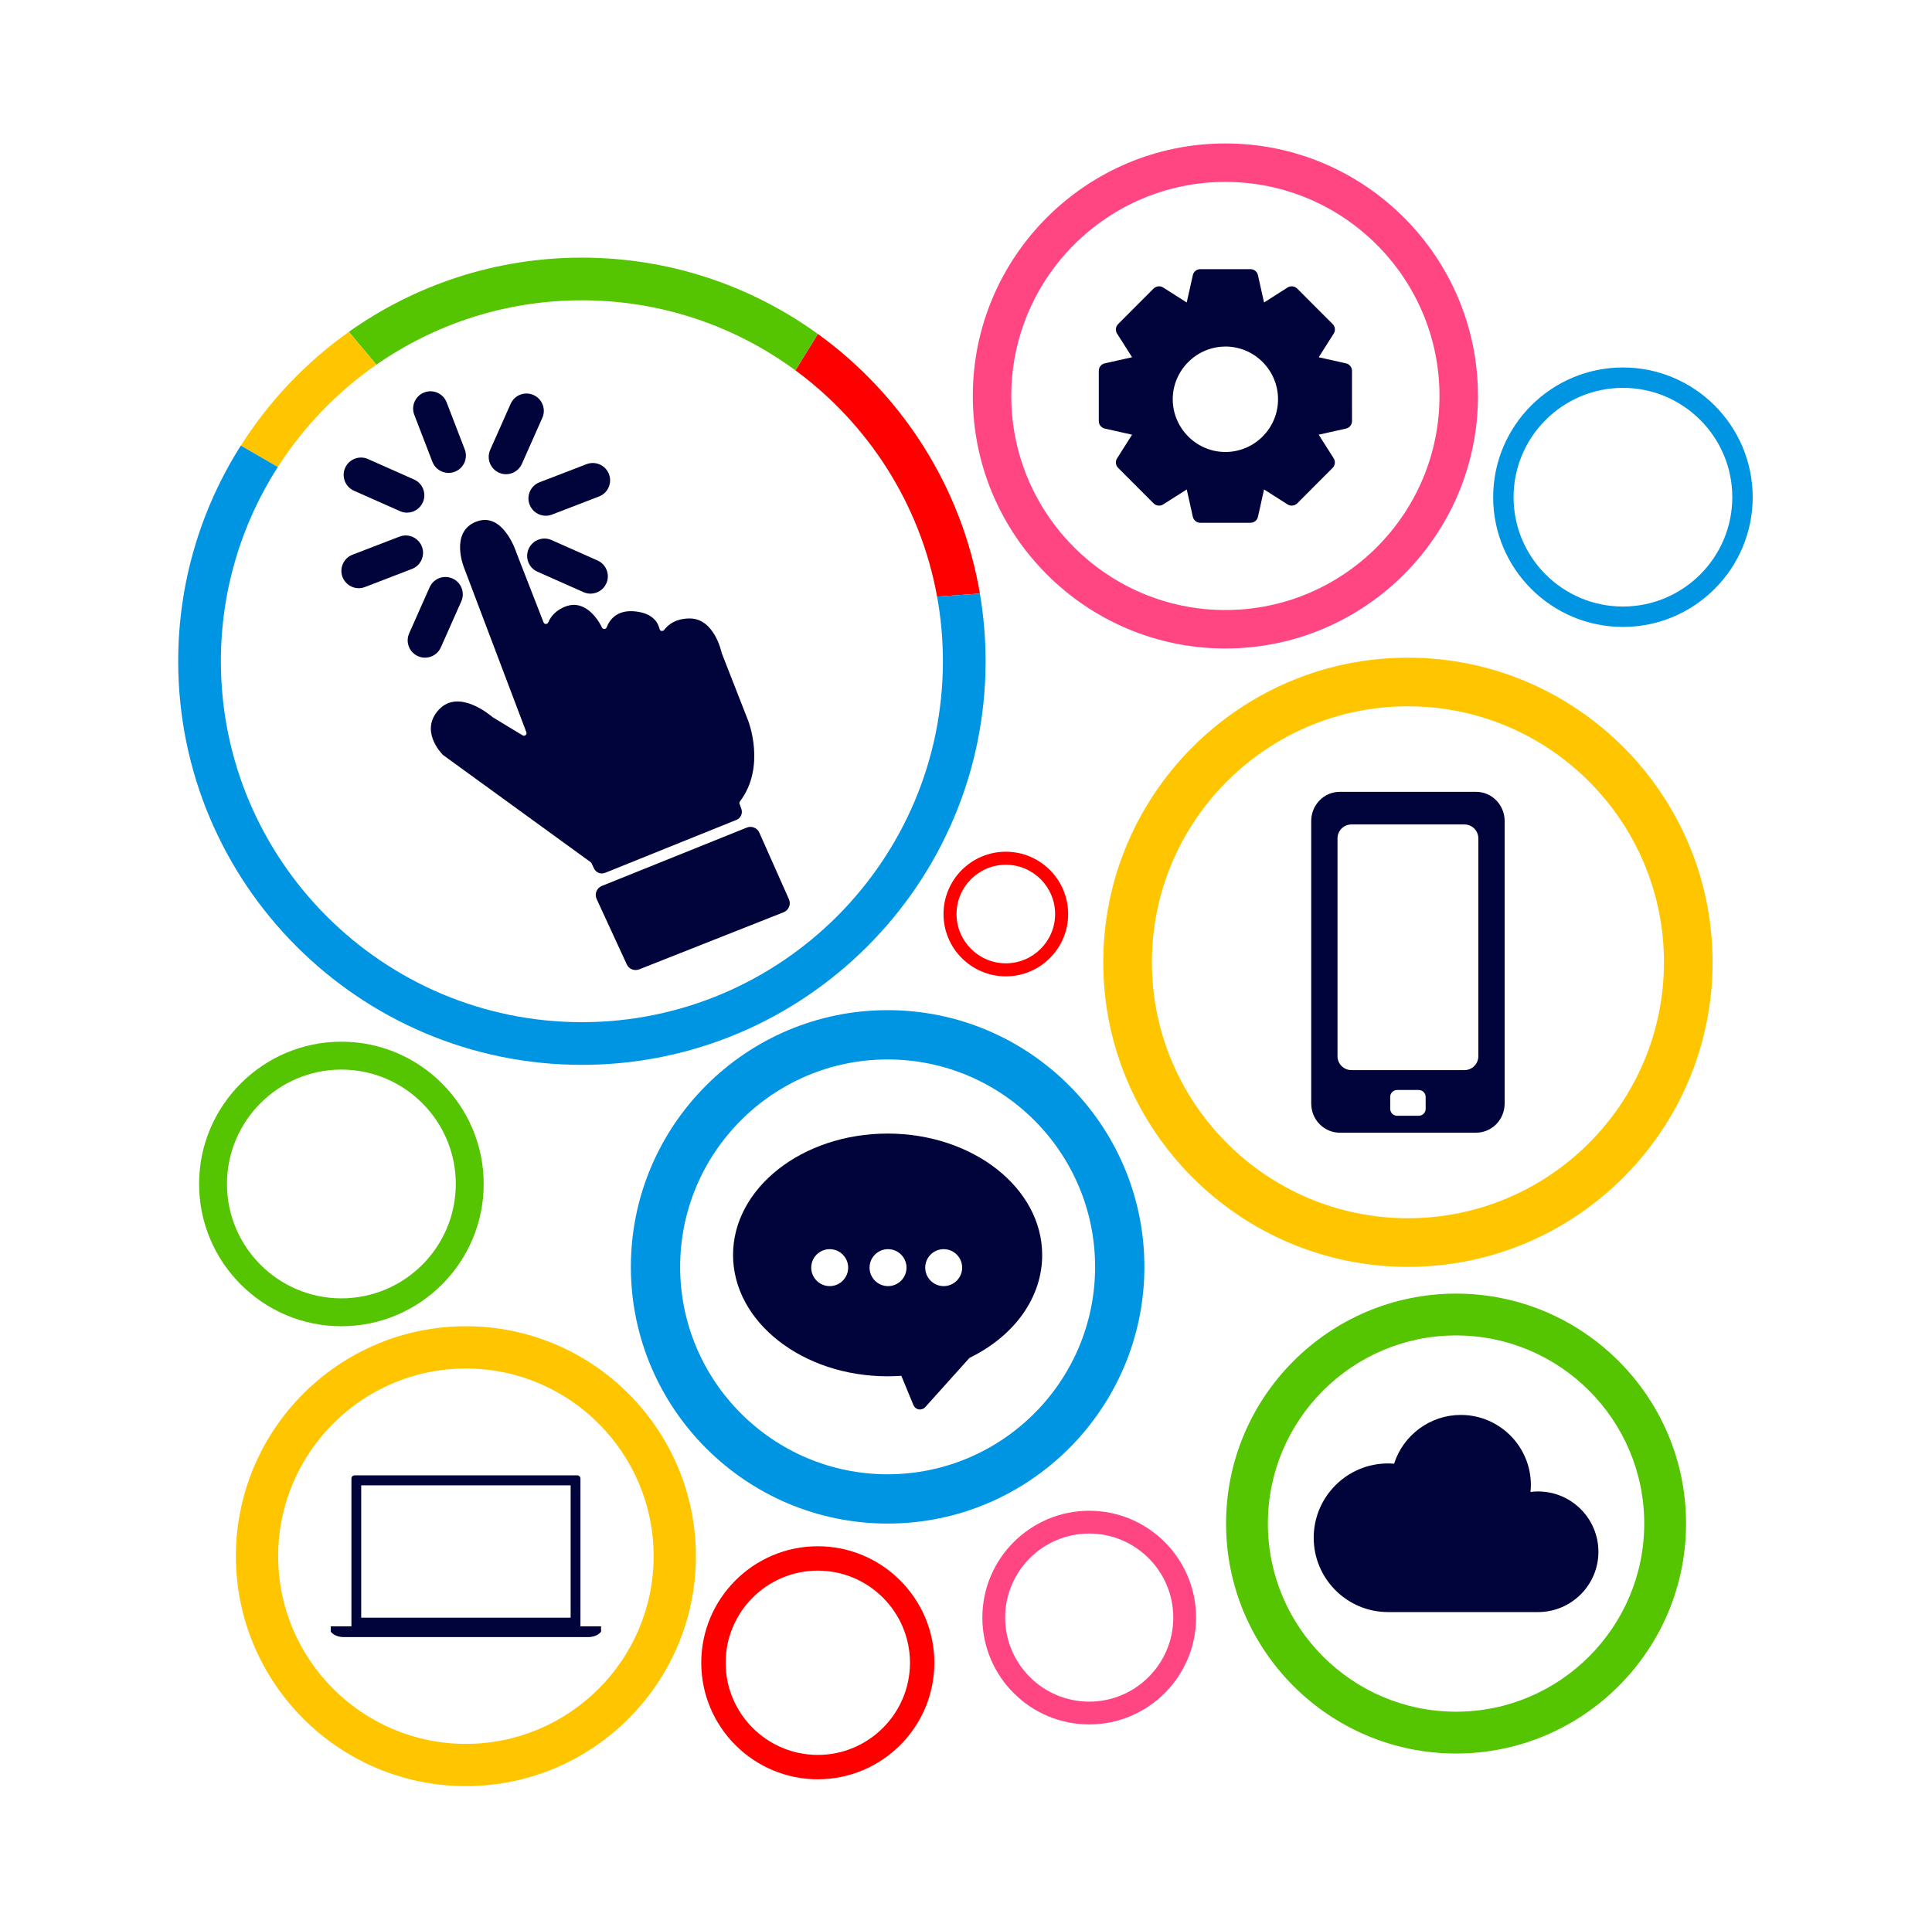 <?xml version="1.0" encoding="UTF-8" standalone="no"?>
<!DOCTYPE svg PUBLIC "-//W3C//DTD SVG 1.1//EN" "http://www.w3.org/Graphics/SVG/1.1/DTD/svg11.dtd">
<svg width="100%" height="100%" viewBox="0 0 1081 1080" version="1.1" xmlns="http://www.w3.org/2000/svg" xmlns:xlink="http://www.w3.org/1999/xlink" xml:space="preserve" xmlns:serif="http://www.serif.com/" style="fill-rule:evenodd;clip-rule:evenodd;stroke-linejoin:round;stroke-miterlimit:2;">
    <g transform="matrix(1,0,0,1,-3404,0)">
        <g transform="matrix(1,0,0,1,3404.24,0)">
            <rect id="Mesa-de-trabajo1" serif:id="Mesa de trabajo1" x="0" y="0" width="1080" height="1080" style="fill:none;"/>
            <g id="Mesa-de-trabajo11" serif:id="Mesa de trabajo1">
                <g transform="matrix(4.99,0,0,4.99,-2154.65,-2154.65)">
                    <g transform="matrix(2,0,0,2,569.147,500.212)">
                        <path d="M0,-24.008C-6.619,-24.008 -12.004,-18.623 -12.004,-12.004C-12.004,-5.385 -6.619,0 0,0C6.619,0 12.004,-5.385 12.004,-12.004C12.004,-18.623 6.619,-24.008 0,-24.008M0,2.157C-7.808,2.157 -14.161,-4.196 -14.161,-12.004C-14.161,-19.812 -7.808,-26.165 0,-26.165C7.808,-26.165 14.161,-19.812 14.161,-12.004C14.161,-4.196 7.808,2.157 0,2.157" style="fill:rgb(255,70,130);fill-rule:nonzero;"/>
                    </g>
                    <g transform="matrix(2,0,0,2,569.126,469.921)">
                        <path d="M0,6.284L-0.003,6.284L-0.043,6.282C-1.641,6.254 -2.941,4.928 -2.941,3.327C-2.941,1.727 -1.642,0.401 -0.044,0.372C-0.027,0.372 -0.009,0.371 0.008,0.37L0.018,0.369C1.642,0.373 2.962,1.699 2.962,3.327C2.962,4.957 1.64,6.284 0,6.284M7.108,1.732C7.108,1.529 6.97,1.356 6.772,1.312L5.243,0.97L6.083,-0.356C6.192,-0.528 6.168,-0.748 6.024,-0.891L4.035,-2.883C3.895,-3.023 3.664,-3.048 3.5,-2.943L2.178,-2.101L1.836,-3.633C1.792,-3.832 1.62,-3.97 1.417,-3.97L-1.395,-3.97C-1.599,-3.97 -1.771,-3.832 -1.815,-3.634L-2.157,-2.101L-3.478,-2.942C-3.644,-3.049 -3.875,-3.023 -4.015,-2.883L-6.003,-0.89C-6.146,-0.747 -6.17,-0.528 -6.062,-0.356L-5.221,0.97L-6.751,1.312C-6.949,1.357 -7.087,1.529 -7.087,1.733L-7.087,4.55C-7.087,4.753 -6.948,4.926 -6.751,4.97L-5.221,5.313L-6.062,6.639C-6.17,6.81 -6.146,7.03 -6.003,7.174L-4.014,9.165C-3.875,9.306 -3.645,9.331 -3.479,9.225L-2.156,8.384L-1.815,9.916C-1.771,10.112 -1.595,10.254 -1.395,10.254L1.417,10.253C1.621,10.253 1.793,10.114 1.837,9.916L2.178,8.384L3.501,9.225C3.668,9.331 3.898,9.305 4.036,9.166L6.023,7.174C6.165,7.033 6.19,6.808 6.083,6.639L5.243,5.313L6.772,4.97C6.971,4.926 7.109,4.753 7.109,4.55L7.108,1.732Z" style="fill:rgb(0,4,59);fill-rule:nonzero;"/>
                    </g>
                    <g transform="matrix(2,0,0,2,523.445,628.616)">
                        <path d="M0,-10.334C-2.849,-10.334 -5.167,-8.016 -5.167,-5.167C-5.167,-2.318 -2.849,0 0,0C2.849,0 5.167,-2.318 5.167,-5.167C5.167,-8.016 2.849,-10.334 0,-10.334M0,1.367C-3.603,1.367 -6.534,-1.564 -6.534,-5.167C-6.534,-8.77 -3.603,-11.701 0,-11.701C3.603,-11.701 6.534,-8.77 6.534,-5.167C6.534,-1.564 3.603,1.367 0,1.367" style="fill:rgb(255,0,0);fill-rule:nonzero;"/>
                    </g>
                    <g transform="matrix(2,0,0,2,544.528,539.835)">
                        <path d="M0,-5.527C-1.524,-5.527 -2.763,-4.287 -2.763,-2.764C-2.763,-1.24 -1.524,-0 0,-0C1.524,-0 2.763,-1.24 2.763,-2.764C2.763,-4.287 1.524,-5.527 0,-5.527M0,0.731C-1.927,0.731 -3.494,-0.837 -3.494,-2.764C-3.494,-4.69 -1.927,-6.258 0,-6.258C1.927,-6.258 3.494,-4.69 3.494,-2.764C3.494,-0.837 1.927,0.731 0,0.731" style="fill:rgb(255,0,0);fill-rule:nonzero;"/>
                    </g>
                    <g transform="matrix(2,0,0,2,531.274,597.142)">
                        <path d="M0,-23.263C-6.414,-23.263 -11.632,-18.045 -11.632,-11.631C-11.632,-5.218 -6.414,-0 0,-0C6.414,-0 11.632,-5.218 11.632,-11.631C11.632,-18.045 6.414,-23.263 0,-23.263M0,2.764C-7.938,2.764 -14.395,-3.694 -14.395,-11.631C-14.395,-19.569 -7.938,-26.027 0,-26.027C7.938,-26.027 14.395,-19.569 14.395,-11.631C14.395,-3.694 7.938,2.764 0,2.764" style="fill:rgb(0,149,227);fill-rule:nonzero;"/>
                    </g>
                    <g transform="matrix(2,0,0,2,537.56,572.768)">
                        <path d="M0,1.635C-0.571,1.635 -1.035,1.17 -1.035,0.599C-1.035,0.028 -0.571,-0.437 0,-0.437C0.571,-0.437 1.036,0.028 1.036,0.599C1.036,1.17 0.571,1.635 0,1.635M-3.12,1.635C-3.691,1.635 -4.156,1.17 -4.156,0.599C-4.156,0.028 -3.691,-0.437 -3.12,-0.437C-2.549,-0.437 -2.084,0.028 -2.084,0.599C-2.084,1.17 -2.549,1.635 -3.12,1.635M-6.391,1.635C-6.962,1.635 -7.426,1.17 -7.426,0.599C-7.426,0.028 -6.962,-0.437 -6.391,-0.437C-5.819,-0.437 -5.355,0.028 -5.355,0.599C-5.355,1.17 -5.819,1.635 -6.391,1.635M-3.143,-6.919C-7.921,-6.919 -11.809,-3.866 -11.809,-0.113C-11.809,3.639 -7.921,6.692 -3.143,6.692C-2.893,6.692 -2.635,6.683 -2.375,6.665L-1.695,8.31C-1.642,8.437 -1.53,8.526 -1.4,8.547C-1.377,8.552 -1.353,8.554 -1.33,8.554C-1.218,8.554 -1.11,8.506 -1.036,8.423L1.445,5.662C3.999,4.411 5.522,2.254 5.522,-0.113C5.522,-3.866 1.635,-6.919 -3.143,-6.919" style="fill:rgb(0,4,59);fill-rule:nonzero;"/>
                    </g>
                    <g transform="matrix(2,0,0,2,613.723,499.819)">
                        <path d="M0,-12.262C-3.381,-12.262 -6.131,-9.512 -6.131,-6.131C-6.131,-2.75 -3.381,0 0,0C3.381,0 6.131,-2.75 6.131,-6.131C6.131,-9.512 3.381,-12.262 0,-12.262M0,1.144C-4.012,1.144 -7.275,-2.119 -7.275,-6.131C-7.275,-10.142 -4.012,-13.406 0,-13.406C4.012,-13.406 7.275,-10.142 7.275,-6.131C7.275,-2.119 4.012,1.144 0,1.144" style="fill:rgb(0,149,227);fill-rule:nonzero;"/>
                    </g>
                    <g transform="matrix(1.995,-0.141,-0.141,-1.995,537.849,498.275)">
                        <path d="M-0.528,-0.178L1.878,-0.178C1.289,5.848 -1.693,11.252 -6.158,14.987L-7.558,13.039C-3.695,9.753 -1.1,5.058 -0.528,-0.178" style="fill:rgb(255,0,0);fill-rule:nonzero;"/>
                    </g>
                    <g transform="matrix(2,0,0,2,496.993,468.543)">
                        <path d="M0,-1.534C4.474,-1.534 8.613,-0.074 11.968,2.393L13.226,0.351C9.504,-2.339 4.934,-3.927 0,-3.927C-4.862,-3.927 -9.371,-2.385 -13.064,0.234L-11.523,2.076C-8.25,-0.199 -4.278,-1.534 0,-1.534" style="fill:rgb(84,197,0);fill-rule:nonzero;"/>
                    </g>
                    <g transform="matrix(-1.284,-1.534,-1.534,1.284,458.484,473.263)">
                        <path d="M-4.745,-6.111L-2.343,-6.111C-2.107,-3.165 -2.448,-0.192 -3.347,2.629L-5.597,1.809C-4.796,-0.749 -4.506,-3.445 -4.745,-6.111" style="fill:rgb(255,198,0);fill-rule:nonzero;"/>
                    </g>
                    <g transform="matrix(2,0,0,2,541.619,534.628)">
                        <path d="M0,-18.132L-2.399,-17.962C-2.185,-16.785 -2.073,-15.574 -2.073,-14.336C-2.073,-3.176 -11.153,5.904 -22.313,5.904C-33.473,5.904 -42.553,-3.176 -42.553,-14.336C-42.553,-18.345 -41.38,-22.083 -39.362,-25.23L-41.435,-26.429C-43.656,-22.928 -44.946,-18.781 -44.946,-14.336C-44.946,-1.856 -34.793,8.297 -22.313,8.297C-9.833,8.297 0.32,-1.856 0.32,-14.336C0.32,-15.63 0.209,-16.897 0,-18.132" style="fill:rgb(0,149,227);fill-rule:nonzero;"/>
                    </g>
                    <g transform="matrix(2,0,0,2,499.594,489.33)">
                        <path d="M0,20.179L7.364,17.209C7.607,17.112 7.728,16.84 7.64,16.594L7.537,16.307C7.521,16.262 7.53,16.212 7.559,16.174C9.038,14.238 8.027,11.659 8.027,11.659L6.544,7.868C6.541,7.86 6.54,7.857 6.538,7.85C6.51,7.719 6.095,5.914 4.749,5.914C3.97,5.914 3.541,6.254 3.313,6.554C3.238,6.654 3.084,6.629 3.055,6.507C2.962,6.118 2.655,5.626 1.713,5.52C0.667,5.401 0.25,5.988 0.086,6.414C0.042,6.528 -0.12,6.537 -0.173,6.427C-0.511,5.726 -1.232,4.913 -2.142,5.216C-2.768,5.424 -3.054,5.826 -3.185,6.132C-3.237,6.252 -3.404,6.253 -3.451,6.132L-4.966,2.241C-4.966,2.241 -5.694,-0.096 -7.212,0.48C-8.73,1.057 -7.91,3.061 -7.91,3.061L-4.414,12.295C-4.366,12.423 -4.506,12.539 -4.623,12.469L-6.29,11.46C-6.297,11.456 -6.301,11.453 -6.308,11.448C-6.429,11.343 -8.193,9.842 -9.306,11.014C-10.416,12.182 -9.195,13.462 -9.1,13.558C-9.094,13.563 -9.09,13.566 -9.085,13.571L-0.806,19.583C-0.791,19.602 -0.776,19.62 -0.76,19.639L-0.622,19.934C-0.512,20.168 -0.239,20.275 0,20.179" style="fill:rgb(0,4,59);fill-rule:nonzero;"/>
                    </g>
                    <g transform="matrix(2,0,0,2,520.209,532.467)">
                        <path d="M0,0.091L-1.66,-3.643C-1.779,-3.912 -2.09,-4.038 -2.362,-3.928L-10.489,-0.656C-10.779,-0.539 -10.912,-0.204 -10.781,0.079L-9.092,3.744C-8.971,4.007 -8.665,4.129 -8.396,4.023L-0.298,0.82C-0.009,0.706 0.126,0.375 0,0.091" style="fill:rgb(0,4,59);fill-rule:nonzero;"/>
                    </g>
                    <g transform="matrix(2,0,0,2,480.23,476.668)">
                        <path d="M0,3.46C0.148,3.846 0.517,4.083 0.907,4.083C1.023,4.083 1.141,4.061 1.256,4.017C1.756,3.825 2.006,3.262 1.813,2.762L0.798,0.127C0.605,-0.374 0.043,-0.623 -0.458,-0.43C-0.958,-0.238 -1.208,0.325 -1.015,0.825L0,3.46Z" style="fill:rgb(0,4,59);fill-rule:nonzero;"/>
                    </g>
                    <g transform="matrix(2,0,0,2,471.433,485.302)">
                        <path d="M0,0.764L2.581,1.91C2.709,1.967 2.843,1.994 2.974,1.994C3.347,1.994 3.702,1.779 3.863,1.416C4.081,0.926 3.86,0.352 3.369,0.134L0.788,-1.012C0.299,-1.23 -0.276,-1.009 -0.494,-0.518C-0.711,-0.028 -0.49,0.546 0,0.764" style="fill:rgb(0,4,59);fill-rule:nonzero;"/>
                    </g>
                    <g transform="matrix(2,0,0,2,498.748,495.647)">
                        <path d="M0,-0.496L-2.581,-1.642C-3.071,-1.86 -3.645,-1.639 -3.863,-1.148C-4.081,-0.658 -3.86,-0.084 -3.369,0.134L-0.788,1.28C-0.66,1.337 -0.526,1.364 -0.395,1.364C-0.023,1.364 0.333,1.148 0.494,0.786C0.711,0.296 0.49,-0.278 0,-0.496" style="fill:rgb(0,4,59);fill-rule:nonzero;"/>
                    </g>
                    <g transform="matrix(2,0,0,2,479.052,496.265)">
                        <path d="M0,-1.586C-0.193,-2.086 -0.755,-2.336 -1.256,-2.143L-3.891,-1.129C-4.392,-0.936 -4.641,-0.374 -4.449,0.127C-4.3,0.512 -3.932,0.75 -3.542,0.75C-3.426,0.75 -3.308,0.728 -3.193,0.684L-0.558,-0.33C-0.057,-0.523 0.193,-1.085 0,-1.586" style="fill:rgb(0,4,59);fill-rule:nonzero;"/>
                    </g>
                    <g transform="matrix(2,0,0,2,491.129,484.714)">
                        <path d="M0,1.839C0.149,2.225 0.517,2.462 0.907,2.462C1.023,2.462 1.141,2.44 1.256,2.396L3.891,1.382C4.392,1.189 4.641,0.627 4.449,0.126C4.256,-0.374 3.694,-0.623 3.193,-0.431L0.558,0.584C0.057,0.776 -0.193,1.338 0,1.839" style="fill:rgb(0,4,59);fill-rule:nonzero;"/>
                    </g>
                    <g transform="matrix(2,0,0,2,481.178,497.394)">
                        <path d="M0,3.503L1.146,0.922C1.364,0.432 1.143,-0.142 0.652,-0.36C0.162,-0.578 -0.412,-0.357 -0.63,0.134L-1.776,2.715C-1.994,3.205 -1.773,3.779 -1.282,3.997C-1.154,4.054 -1.02,4.081 -0.888,4.081C-0.516,4.081 -0.161,3.865 0,3.503" style="fill:rgb(0,4,59);fill-rule:nonzero;"/>
                    </g>
                    <g transform="matrix(2,0,0,2,487.699,475.829)">
                        <path d="M0,4.491C0.128,4.548 0.262,4.575 0.394,4.575C0.766,4.575 1.121,4.36 1.282,3.997L2.428,1.416C2.646,0.926 2.424,0.352 1.934,0.134C1.444,-0.084 0.869,0.137 0.652,0.628L-0.494,3.209C-0.711,3.699 -0.49,4.273 0,4.491" style="fill:rgb(0,4,59);fill-rule:nonzero;"/>
                    </g>
                    <g transform="matrix(2,0,0,2,589.615,568.425)">
                        <path d="M0,-28.708C-7.915,-28.708 -14.354,-22.269 -14.354,-14.354C-14.354,-6.439 -7.915,0 0,0C7.915,0 14.354,-6.439 14.354,-14.354C14.354,-22.269 7.915,-28.708 0,-28.708M0,2.727C-9.419,2.727 -17.081,-4.935 -17.081,-14.354C-17.081,-23.772 -9.419,-31.435 0,-31.435C9.419,-31.435 17.081,-23.772 17.081,-14.354C17.081,-4.935 9.419,2.727 0,2.727" style="fill:rgb(255,198,0);fill-rule:nonzero;"/>
                    </g>
                    <g transform="matrix(2,0,0,2,595.951,527.621)">
                        <path d="M0,12.096L-6.336,12.096C-6.766,12.096 -7.116,11.747 -7.116,11.316L-7.116,-0.9C-7.116,-1.331 -6.766,-1.68 -6.336,-1.68L0,-1.68C0.43,-1.68 0.78,-1.331 0.78,-0.9L0.78,11.316C0.78,11.747 0.43,12.096 0,12.096M-2.174,14.266C-2.174,14.481 -2.348,14.656 -2.563,14.656L-3.773,14.656C-3.988,14.656 -4.162,14.481 -4.162,14.266L-4.162,13.599C-4.162,13.384 -3.988,13.21 -3.773,13.21L-2.563,13.21C-2.348,13.21 -2.174,13.384 -2.174,13.599L-2.174,14.266ZM0.654,-3.509L-6.99,-3.509C-7.873,-3.509 -8.59,-2.777 -8.59,-1.875L-8.59,13.971C-8.59,14.873 -7.873,15.605 -6.99,15.605L0.654,15.605C1.538,15.605 2.254,14.873 2.254,13.971L2.254,-1.875C2.254,-2.777 1.538,-3.509 0.654,-3.509" style="fill:rgb(0,4,59);fill-rule:nonzero;"/>
                    </g>
                    <g transform="matrix(2,0,0,2,470.025,577.41)">
                        <path d="M0,-12.828C-3.537,-12.828 -6.414,-9.951 -6.414,-6.414C-6.414,-2.878 -3.537,-0 0,-0C3.537,-0 6.414,-2.878 6.414,-6.414C6.414,-9.951 3.537,-12.828 0,-12.828M0,1.564C-4.399,1.564 -7.978,-2.015 -7.978,-6.414C-7.978,-10.813 -4.399,-14.392 0,-14.392C4.399,-14.392 7.978,-10.813 7.978,-6.414C7.978,-2.015 4.399,1.564 0,1.564" style="fill:rgb(84,197,0);fill-rule:nonzero;"/>
                    </g>
                    <g transform="matrix(2,0,0,2,595.012,623.77)">
                        <path d="M0,-21.1C-5.817,-21.1 -10.55,-16.367 -10.55,-10.55C-10.55,-4.733 -5.817,0 0,0C5.817,0 10.55,-4.733 10.55,-10.55C10.55,-16.367 5.817,-21.1 0,-21.1M0,2.345C-7.11,2.345 -12.895,-3.44 -12.895,-10.55C-12.895,-17.66 -7.11,-23.445 0,-23.445C7.11,-23.445 12.895,-17.66 12.895,-10.55C12.895,-3.44 7.11,2.345 0,2.345" style="fill:rgb(84,197,0);fill-rule:nonzero;"/>
                    </g>
                    <g transform="matrix(2,0,0,2,604.211,604.014)">
                        <path d="M0,-2.473C-0.141,-2.473 -0.284,-2.464 -0.427,-2.446C-0.412,-2.582 -0.405,-2.711 -0.405,-2.835C-0.405,-5.002 -2.167,-6.764 -4.333,-6.764C-6.041,-6.764 -7.558,-5.646 -8.074,-4.028C-8.193,-4.038 -8.305,-4.044 -8.414,-4.044C-10.712,-4.044 -12.581,-2.174 -12.581,0.123C-12.581,2.421 -10.712,4.291 -8.414,4.291L0,4.291C1.865,4.291 3.382,2.774 3.382,0.909C3.382,-0.956 1.865,-2.473 0,-2.473" style="fill:rgb(0,4,59);fill-rule:nonzero;"/>
                    </g>
                    <g transform="matrix(2,0,0,2,-1088.29,-3008.58)">
                        <path d="M780.269,1803.48L792.01,1803.48L792.01,1810.9L780.269,1810.9L780.269,1803.48ZM792.56,1811.39L792.56,1803.1C792.56,1803 792.478,1802.92 792.377,1802.92L779.903,1802.92C779.802,1802.92 779.72,1803 779.72,1803.1L779.72,1811.39L778.563,1811.39L778.563,1811.69C778.715,1811.88 778.985,1811.99 779.276,1811.99L793.004,1811.99C793.295,1811.99 793.565,1811.88 793.717,1811.69L793.717,1811.39L792.56,1811.39Z" style="fill:rgb(0,4,59);fill-rule:nonzero;"/>
                    </g>
                    <g transform="matrix(2,0,0,2,483.986,627.378)">
                        <path d="M0,-21.05C-5.803,-21.05 -10.525,-16.329 -10.525,-10.525C-10.525,-4.722 -5.803,0 0,0C5.803,0 10.525,-4.722 10.525,-10.525C10.525,-16.329 5.803,-21.05 0,-21.05M0,2.37C-7.11,2.37 -12.895,-3.415 -12.895,-10.525C-12.895,-17.636 -7.11,-23.42 0,-23.42C7.11,-23.42 12.895,-17.636 12.895,-10.525C12.895,-3.415 7.11,2.37 0,2.37" style="fill:rgb(255,198,0);fill-rule:nonzero;"/>
                    </g>
                    <g transform="matrix(2,0,0,2,553.878,622.641)">
                        <path d="M0,-9.426C-2.599,-9.426 -4.713,-7.312 -4.713,-4.713C-4.713,-2.114 -2.599,0 0,0C2.599,0 4.713,-2.114 4.713,-4.713C4.713,-7.312 2.599,-9.426 0,-9.426M0,1.278C-3.303,1.278 -5.991,-1.41 -5.991,-4.713C-5.991,-8.016 -3.303,-10.704 0,-10.704C3.303,-10.704 5.991,-8.016 5.991,-4.713C5.991,-1.41 3.303,1.278 0,1.278" style="fill:rgb(255,70,130);fill-rule:nonzero;"/>
                    </g>
                </g>
            </g>
        </g>
    </g>
</svg>
